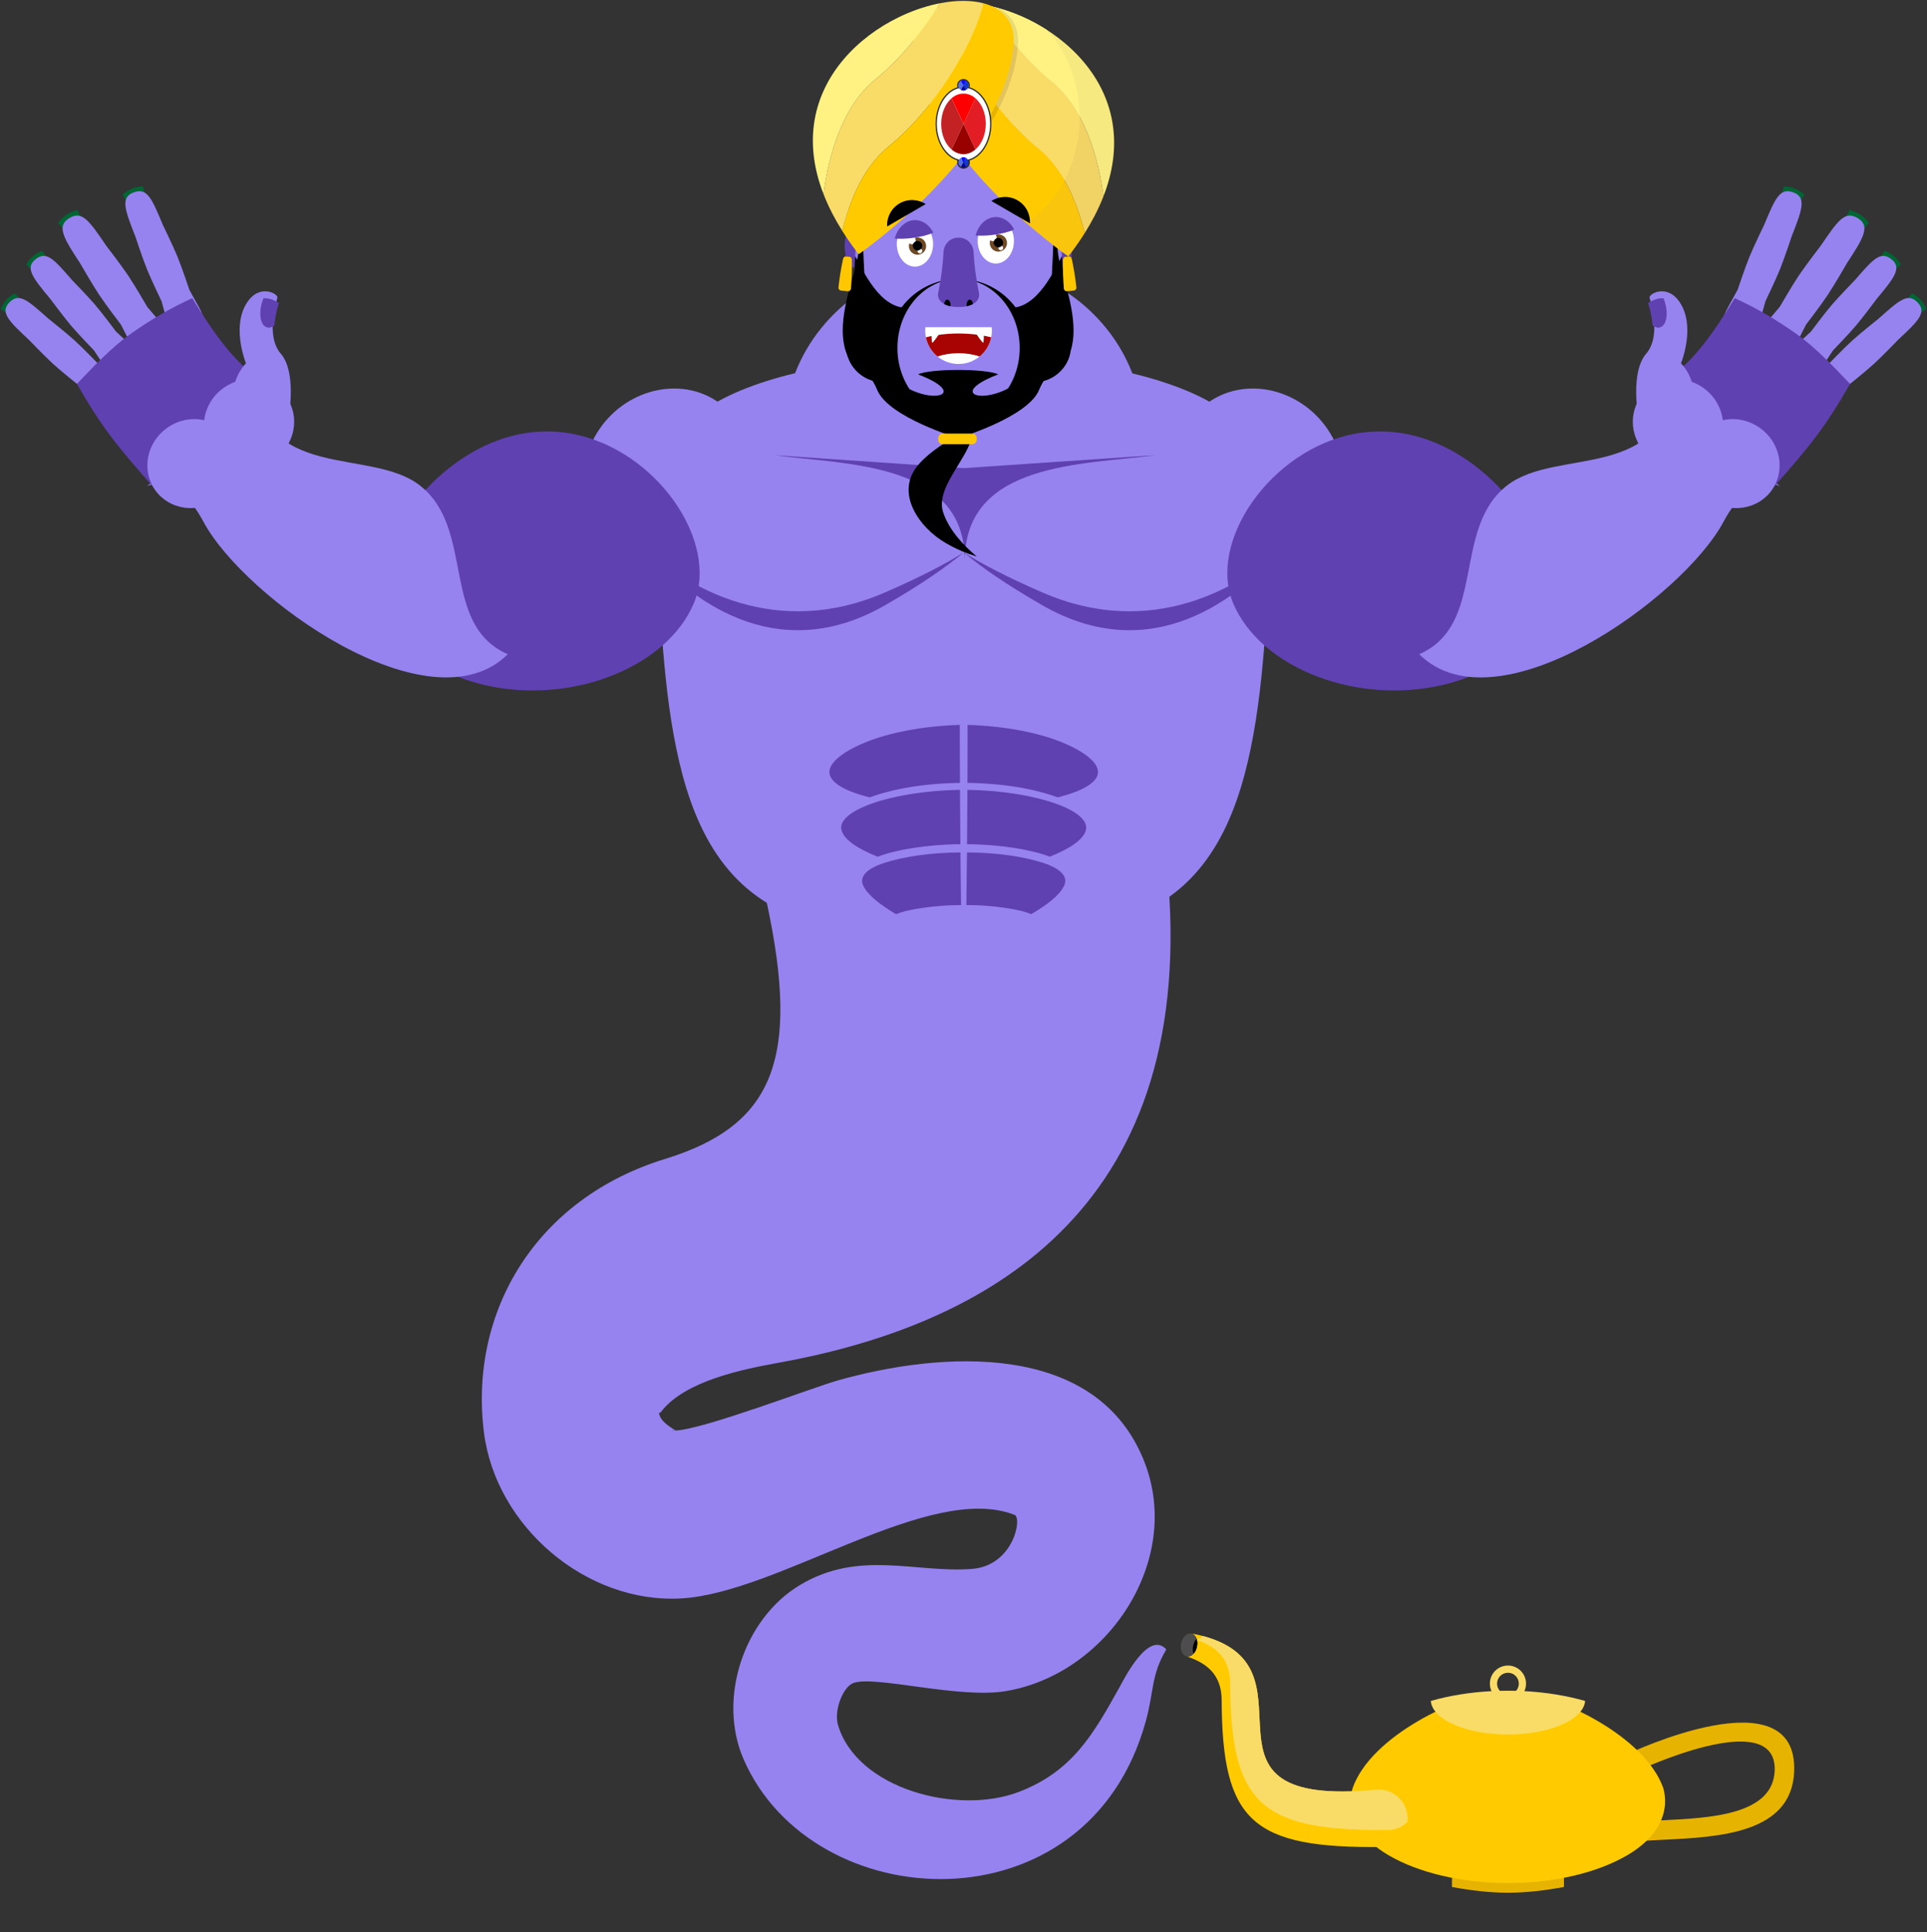 <?xml version="1.0" encoding="UTF-8"?><svg xmlns="http://www.w3.org/2000/svg" xmlns:xlink="http://www.w3.org/1999/xlink" height="916.1" preserveAspectRatio="xMidYMid meet" version="1.0" viewBox="180.9 188.9 913.8 916.1" width="913.8" zoomAndPan="magnify"><rect x="180.9" y="188.9" width="913.8" height="916.1" fill="#333333" stroke="none"/><defs><clipPath id="a"><path d="M 0 0 L 1275.59 0 L 1275.59 1275.59 L 0 1275.59 Z M 0 0"/></clipPath></defs><g><g clip-path="url(#a)"/><g><path d="M 957.203 1028.613 C 954.895 1029.691 952.145 1028.691 951.066 1026.379 C 949.984 1024.066 950.984 1021.316 953.301 1020.238 C 953.527 1020.133 1033.52 982.316 1031.711 1028.797 C 1030.559 1058.176 996.066 1059.863 969.941 1061.148 C 960.371 1061.617 952.059 1062.023 948.168 1063.695 C 945.824 1064.707 943.102 1063.625 942.094 1061.277 C 941.086 1058.934 942.172 1056.211 944.516 1055.203 C 949.91 1052.883 959.016 1052.434 969.504 1051.922 C 991.98 1050.816 1021.66 1049.363 1022.469 1028.41 C 1023.691 997.258 957.395 1028.523 957.203 1028.613" fill="#e6b400" fill-rule="evenodd"/></g><g><path d="M 869.43 1074.07 C 878.277 1075.676 887.129 1076.785 895.98 1076.785 C 904.828 1076.785 913.684 1075.676 922.539 1074.07 C 922.539 1075.652 922.539 1077.238 922.539 1078.82 C 922.539 1080.402 922.539 1081.984 922.539 1083.566 C 913.684 1085.172 904.828 1086.273 895.98 1086.273 C 887.129 1086.27 878.277 1085.168 869.43 1083.566 C 869.43 1081.984 869.43 1080.402 869.43 1078.82 C 869.43 1077.238 869.43 1075.652 869.43 1074.07" fill="#e6b400" fill-rule="evenodd"/></g><g><path d="M 895.996 1081.664 C 918.27 1081.664 938.473 1076.734 952.586 1068.484 C 966.293 1060.473 972.984 1049.098 969.656 1036.684 C 965.234 1024.266 952.895 1013.266 938.562 1004.883 C 925.09 997 910.52 991.711 895.98 991.711 C 881.441 991.711 866.84 997.004 853.359 1004.883 C 839.012 1013.27 826.703 1024.266 822.316 1036.684 C 818.992 1049.098 825.645 1060.473 839.34 1068.484 C 853.449 1076.738 873.719 1081.664 895.996 1081.664" fill="#ffcb00" fill-rule="evenodd"/></g><g><path d="M 895.996 990.496 C 897.289 990.496 898.574 990.512 899.852 990.547 C 900.652 989.637 901.141 988.441 901.141 987.133 C 901.141 985.711 900.562 984.422 899.633 983.488 C 898.699 982.555 897.406 981.977 895.984 981.977 C 894.559 981.977 893.273 982.555 892.34 983.488 C 891.402 984.422 890.828 985.711 890.828 987.133 C 890.828 988.441 891.316 989.637 892.121 990.547 C 893.402 990.512 894.695 990.496 895.996 990.496 Z M 903.781 990.695 C 914.098 991.238 923.836 992.848 932.57 995.352 C 931.875 1004.188 915.762 1011.254 895.984 1011.254 C 876.203 1011.254 860.09 1004.184 859.398 995.344 C 868.137 992.844 877.879 991.238 888.188 990.699 C 887.688 989.613 887.41 988.406 887.41 987.133 C 887.41 984.766 888.371 982.621 889.922 981.07 C 891.473 979.52 893.617 978.559 895.984 978.559 C 898.352 978.559 900.496 979.52 902.047 981.07 C 903.598 982.621 904.559 984.766 904.559 987.133 C 904.559 988.402 904.277 989.609 903.781 990.695" fill="#f9dc67" fill-rule="evenodd"/></g><g><path d="M 836.219 1064.605 C 774.953 1065.203 760.453 1052.809 760.223 994.961 C 760.176 982.758 753.062 977.379 743.727 974.266 C 745.797 974.633 747.934 972.547 748.523 969.566 C 749.117 966.578 747.922 963.816 745.859 963.387 C 748.629 963.816 751.469 964.512 754.422 965.473 C 806.727 982.484 740.465 1046.184 833.172 1037.449 C 840.672 1036.609 847.434 1042.008 848.273 1049.508 C 849.113 1057.008 843.715 1063.77 836.219 1064.605" fill="#ffcb00" fill-rule="evenodd"/></g><g><path d="M 748.492 966.434 L 748.438 966.223 C 749.457 966.152 750.453 965.523 751.227 964.523 C 752.277 964.805 753.344 965.121 754.422 965.473 C 806.727 982.484 740.465 1046.184 833.172 1037.449 C 840.672 1036.609 847.434 1042.008 848.273 1049.508 C 848.398 1050.613 848.387 1051.703 848.25 1052.758 C 846.152 1054.797 843.387 1056.18 840.258 1056.531 C 778.996 1057.125 764.496 1044.727 764.266 986.883 C 764.219 974.992 757.469 969.586 748.492 966.434" fill="#f9dc67" fill-rule="evenodd"/></g><g><path d="M 745.832 963.383 C 747.914 963.793 749.121 966.562 748.523 969.562 C 747.93 972.566 745.762 974.672 743.676 974.258 C 741.598 973.844 740.391 971.074 740.984 968.074 C 741.578 965.066 743.75 962.969 745.832 963.383" fill="#4d4d4d" fill-rule="evenodd"/></g><g><path d="M 748.328 965.871 C 748.695 966.926 748.789 968.223 748.523 969.566 C 748.254 970.938 747.652 972.125 746.879 972.965 C 746.508 971.906 746.414 970.609 746.684 969.27 C 746.953 967.898 747.555 966.715 748.328 965.871" fill="inherit" fill-rule="evenodd"/></g><g><path d="M 735.434 614.062 C 744.5 769.348 640.57 818.676 549.949 835.039 C 533.172 838.066 506.254 843.523 494.82 857.699 C 494.352 858.277 494.258 858.816 493.641 858.637 L 493.445 858.82 C 493.785 862.547 498.406 865.305 501.281 867.133 C 514.305 866.672 566.086 846.828 578.113 843.414 C 626.793 829.605 701.328 824.133 723.738 882.391 C 741.793 929.328 705.672 982.797 657.746 990.711 C 635.512 994.387 595.652 983.141 585.617 986.836 C 580.5 988.715 576.344 1000.047 578.238 1006.566 C 587.141 1037.184 635.094 1049.602 664.145 1038.434 C 689.391 1028.73 699.332 1011.207 711.684 989.012 C 714.129 984.613 725.551 961.727 733.965 970.91 C 726.672 983.273 728.289 990.199 724.242 1004.945 C 696.754 1105.008 566.309 1098.309 533.512 1022.98 C 521 994.246 533.641 956.316 560.258 940.383 C 588.398 923.535 614.844 934.762 641.715 932.758 C 661.469 931.277 665.754 908.598 662.012 907.125 C 621.879 891.352 550.297 944.102 503.941 946.742 C 458.848 949.309 415.887 912.496 410.367 867.859 C 403.266 810.469 435.289 757.121 496.223 738.395 C 547.383 722.672 560.57 691.531 544.539 616.961 C 542.605 589.777 602.719 631.105 629.902 629.176 C 657.086 627.242 733.504 586.879 735.434 614.062 Z M 500.836 867.141 C 500.09 866.926 500.371 866.938 499.477 867.027 C 499.848 867.105 500.305 867.141 500.836 867.141" fill="#9783ef" fill-rule="evenodd"/></g><g><path d="M 551.398 620.695 C 550.254 638.957 557.301 660.758 568.062 677.309 C 568.016 679.559 567.863 681.762 567.613 683.91 L 703.113 683.91 C 703.121 683.852 703.129 683.797 703.141 683.742 C 716.438 666.719 725.719 641.359 724.391 620.602 C 756.703 604.949 768.969 571.883 775.254 537.25 C 781.77 501.371 781.41 463.957 785.059 441.246 C 790.574 406.969 772.539 386.102 743.387 374.047 C 735.504 370.781 726.906 368.105 717.883 365.934 C 705.945 334.934 674.637 312.805 637.891 312.805 C 601.188 312.805 569.906 334.883 557.941 365.832 C 548.844 368.012 540.18 370.707 532.242 373.988 C 503.059 386.059 485.016 406.91 490.531 441.219 C 494.18 463.93 493.828 501.344 500.34 537.223 C 506.637 571.949 518.938 605.059 551.398 620.695" fill="#9783ef" fill-rule="evenodd"/></g><g><path d="M 787.156 450.836 C 769.117 471.23 727.805 506.16 675.062 475.801 C 658.172 466.082 646.254 457.805 637.891 450.836 C 646.254 456.105 658.172 462.371 675.062 469.727 C 727.805 492.695 769.117 466.266 787.156 450.836" fill="#5f41b2" fill-rule="evenodd"/></g><g><path d="M 488.629 450.836 C 506.664 471.23 547.98 506.16 600.719 475.801 C 617.609 466.082 629.527 457.805 637.891 450.836 C 629.527 456.105 617.609 462.371 600.719 469.727 C 547.98 492.695 506.664 466.266 488.629 450.836" fill="#5f41b2" fill-rule="evenodd"/></g><g><path d="M 636.363 593.059 C 621.68 593.113 608.867 595.191 600.215 598.02 C 592.031 600.695 588.164 604.441 590.305 608.902 C 592.445 613.367 598.285 617.875 605.867 622.367 C 608.934 621.02 613.27 620.09 618.48 619.344 C 623.812 618.578 630 617.996 636.648 618.012 C 636.598 613.859 636.547 609.703 636.492 605.547 C 636.441 601.387 636.418 597.223 636.363 593.059 Z M 636.027 532.574 C 618.238 533.141 602.336 536.305 591.172 540.906 C 580.16 545.445 573.688 550.777 574.246 555.512 C 574.805 560.242 582.148 564.148 593.316 566.969 C 598.492 565.051 604.883 563.355 612.117 562.145 C 619.398 560.926 627.539 560.215 636.129 560.074 C 636.121 555.492 636.094 550.906 636.078 546.324 C 636.066 541.742 636.066 537.16 636.027 532.574 Z M 639.664 560.074 C 648.27 560.207 656.398 560.918 663.691 562.137 C 670.941 563.344 677.316 565.051 682.492 566.961 C 693.672 564.137 700.973 560.242 701.539 555.512 C 702.098 550.777 695.637 545.438 684.652 540.906 C 673.484 536.301 657.559 533.141 639.727 532.574 C 639.727 537.16 639.727 541.742 639.715 546.324 C 639.703 550.906 639.676 555.492 639.664 560.074 Z M 636.145 563.359 C 636.184 567.664 636.191 571.969 636.223 576.266 C 636.254 580.559 636.285 584.855 636.328 589.152 C 628.164 589.219 620.508 589.91 613.758 590.969 C 607.129 592.016 601.441 593.402 597.109 595.098 C 587.855 591.387 581.383 587.246 580.004 582.695 C 578.629 578.141 584.051 573.566 594.055 569.977 C 604.367 566.273 619.273 563.668 636.145 563.359 Z M 639.469 589.145 C 639.508 584.848 639.547 580.551 639.574 576.254 C 639.602 571.961 639.609 567.652 639.652 563.359 C 656.535 563.656 671.457 566.277 681.754 569.977 C 691.742 573.562 697.16 578.141 695.781 582.695 C 694.398 587.246 687.965 591.371 678.699 595.078 C 674.363 593.383 668.68 591.996 662.047 590.953 C 655.305 589.887 647.648 589.211 639.469 589.145 Z M 639.148 617.996 C 645.781 617.977 651.98 618.555 657.336 619.324 C 662.551 620.07 666.859 621.004 669.914 622.34 C 677.547 617.859 683.34 613.367 685.48 608.902 C 687.621 604.441 683.766 600.684 675.578 598.004 C 666.953 595.172 654.129 593.105 639.43 593.051 C 639.391 597.207 639.352 601.371 639.301 605.527 C 639.25 609.684 639.199 613.844 639.148 617.996" fill="#5f41b2" fill-rule="evenodd"/></g><g><path d="M 728.82 404.695 L 637.871 410.852 L 548.02 404.695 C 581.887 409.348 638.422 407.719 638.422 454.773 C 638.422 407.719 694.953 409.348 728.82 404.695" fill="#5f41b2" fill-rule="evenodd"/></g><g><path d="M 688.09 303.684 C 691.227 315.797 686.566 315.699 683.398 315.699 C 680.23 315.699 677.664 311.121 677.664 305.469 C 677.664 301.633 678.848 298.289 680.602 296.539 L 680.602 296.535 C 681.355 295.789 682.211 295.332 683.121 295.254 C 687.641 291.984 690.926 280.066 691.051 280.918 C 691.723 285.473 688.527 297.801 688.09 303.684" fill="#5f41b2" fill-rule="evenodd"/></g><g><path d="M 582.824 303.684 C 579.684 315.797 584.344 315.699 587.512 315.699 C 590.68 315.699 593.246 311.121 593.246 305.469 C 593.246 301.633 592.059 298.289 590.312 296.539 L 590.309 296.535 C 589.559 295.789 588.703 295.332 587.789 295.254 C 583.27 291.984 579.984 280.066 579.859 280.918 C 579.188 285.473 582.383 297.801 582.824 303.684" fill="#5f41b2" fill-rule="evenodd"/></g><g><path d="M 587.184 315.699 C 590.344 315.699 592.922 311.102 592.922 305.469 C 592.922 299.832 590.344 295.238 587.184 295.238 C 584.027 295.238 581.449 299.832 581.449 305.469 C 581.449 311.102 584.027 315.699 587.184 315.699" fill="#5f41b2" fill-rule="evenodd"/></g><g><path d="M 683.727 315.699 C 686.887 315.699 689.461 311.102 689.461 305.469 C 689.461 299.832 686.887 295.238 683.727 295.238 C 680.57 295.238 677.992 299.832 677.992 305.469 C 677.992 311.102 680.57 315.699 683.727 315.699" fill="#5f41b2" fill-rule="evenodd"/></g><g><path d="M 603.23 262.059 C 613.66 255.172 624.832 251.891 635.434 251.891 C 646.039 251.898 657.215 255.16 667.648 262.059 C 676.742 268.078 683.363 283.105 683.602 291.32 C 683.895 301.371 684.438 311.441 685.262 321.488 C 686.098 331.547 687.215 341.602 688.59 351.645 C 689.711 359.859 683.266 368.57 673.797 369.973 C 661.109 371.859 648.277 372.695 635.445 372.695 C 622.613 372.695 609.781 371.859 597.102 369.973 C 587.648 368.57 581.203 359.859 582.324 351.645 C 583.695 341.602 584.816 331.547 585.645 321.488 C 586.477 311.441 587.016 301.371 587.309 291.32 C 587.547 283.105 594.133 268.078 603.23 262.059" fill="#9783ef" fill-rule="evenodd"/></g><g><path d="M 635.457 386.652 C 653.859 386.652 668.875 371.926 668.875 353.875 C 668.875 335.824 653.859 321.098 635.457 321.098 C 617.051 321.098 602.039 335.824 602.039 353.875 C 602.039 371.926 617.051 386.652 635.457 386.652" fill="inherit" fill-rule="evenodd"/></g><g><path d="M 586.449 310.336 C 586.223 314.051 585.953 317.773 585.645 321.488 C 584.816 331.547 583.695 341.602 582.324 351.645 C 581.203 359.859 587.648 368.57 597.113 369.973 C 609.801 371.859 622.637 372.691 635.469 372.691 C 648.297 372.691 661.133 371.859 673.809 369.973 C 683.266 368.57 689.711 359.859 688.59 351.645 C 687.215 341.602 686.098 331.547 685.262 321.488 C 684.957 317.773 684.691 314.051 684.461 310.336 C 679.707 319.547 670.715 338.133 656.547 334.285 C 642.68 330.523 637.707 320.734 635.934 320.164 L 635.934 319.797 C 635.934 319.797 636.047 319.797 635.457 320.004 C 634.863 319.797 634.977 319.797 634.977 319.797 L 634.977 320.164 C 633.203 320.734 628.23 330.523 614.367 334.285 C 600.199 338.133 591.203 319.547 586.449 310.336" fill="inherit" fill-rule="evenodd"/></g><g><path d="M 635.453 386.652 C 651.422 386.652 664.445 371.926 664.445 353.875 C 664.445 335.824 651.422 321.098 635.453 321.098 C 619.484 321.098 606.465 335.824 606.465 353.875 C 606.465 371.926 619.484 386.652 635.453 386.652" fill="#9783ef" fill-rule="evenodd"/></g><g><path d="M 635.215 301.574 C 635.375 301.574 635.531 301.574 635.691 301.574 C 637.531 301.574 639.203 302.332 640.43 303.539 C 641.664 304.754 642.457 306.426 642.566 308.262 C 642.762 311.52 643.039 314.777 643.465 318.02 C 643.891 321.277 644.461 324.527 645.121 327.773 C 645.492 329.621 644.777 331.312 643.145 332.5 C 641.449 333.734 638.824 334.461 635.84 334.461 C 635.586 334.461 635.324 334.461 635.066 334.461 C 632.086 334.461 629.453 333.734 627.762 332.5 C 626.129 331.312 625.418 329.621 625.793 327.773 C 626.449 324.527 627.023 321.277 627.449 318.02 C 627.871 314.777 628.152 311.52 628.344 308.262 C 628.453 306.426 629.242 304.754 630.477 303.539 C 631.699 302.336 633.371 301.574 635.215 301.574" fill="#5f41b2" fill-rule="evenodd"/></g><g><path d="M 631.645 334.117 C 630.516 333.875 629.5 333.512 628.641 333.051 C 628.785 331.855 629.402 330.957 630.141 330.957 C 630.984 330.957 631.672 332.137 631.672 333.594 C 631.672 333.77 631.664 333.945 631.645 334.117" fill="inherit" fill-rule="evenodd"/></g><g><path d="M 642.27 333.047 C 641.41 333.512 640.395 333.871 639.27 334.117 C 639.25 333.945 639.238 333.77 639.238 333.594 C 639.238 332.137 639.922 330.957 640.77 330.957 C 641.508 330.957 642.125 331.852 642.27 333.047" fill="inherit" fill-rule="evenodd"/></g><g><path d="M 626.625 364.797 C 633.352 365.641 635.457 372.098 635.457 375.066 C 635.457 372.098 637.145 365.832 644.289 364.797 L 626.625 364.797" fill="#5f41b2" fill-rule="evenodd"/></g><g><path d="M 635.262 396.633 C 635.262 396.633 668.164 386.812 673.594 373.871 C 679.02 360.926 682.641 369.02 687.766 357.449 C 692.891 345.879 688.059 329.812 684.285 316.859 C 680.512 303.906 683.188 296.246 683.188 296.246 L 680.578 298.398 C 680.578 298.398 679.438 339.492 676.516 350.652 C 667.48 385.145 620.328 379.41 654.246 366.395 C 648.711 363.594 621.812 363.594 616.273 366.395 C 650.191 379.41 603.039 385.145 594.004 350.652 C 591.082 339.492 589.945 298.398 589.945 298.398 L 587.336 296.246 C 587.336 296.246 590.008 303.906 586.234 316.859 C 582.465 329.812 577.629 345.879 582.754 357.449 C 587.879 369.02 591.5 360.926 596.926 373.871 C 602.355 386.812 635.262 396.633 635.262 396.633" fill="inherit" fill-rule="evenodd"/></g><g><path d="M 631.422 381.691 C 659.531 392.895 622.531 414.422 628.133 431.723 C 630.805 439.969 637.539 447.285 644.047 452.738 C 638.824 451.129 634.602 449.352 629.559 446.473 C 616.797 439.195 604.625 422.207 616.816 408.75 C 629.258 395.012 645.41 395.434 631.422 381.691" fill="inherit" fill-rule="evenodd"/></g><g><path d="M 641.992 394.469 L 627.902 394.469 C 626.773 394.469 625.848 395.395 625.848 396.52 L 625.848 397.453 C 625.848 398.582 626.773 399.508 627.902 399.508 L 641.992 399.508 C 643.121 399.508 644.047 398.582 644.047 397.453 L 644.047 396.52 C 644.047 395.395 643.121 394.469 641.992 394.469" fill="#ffc700" fill-rule="evenodd"/></g><g><path d="M 583.922 310.691 C 583.578 310.656 583.238 310.625 582.895 310.594 C 582.551 310.559 582.207 310.527 581.863 310.496 C 581.367 310.449 580.812 311.027 580.656 311.789 C 580.188 314.004 579.758 316.227 579.402 318.457 C 579.047 320.68 578.758 322.918 578.504 325.156 C 578.422 325.922 578.992 326.609 579.762 326.68 C 580.289 326.73 580.816 326.785 581.344 326.836 C 581.867 326.883 582.395 326.934 582.922 326.984 C 583.691 327.059 584.383 326.492 584.445 325.719 C 584.621 323.473 584.766 321.227 584.832 318.973 C 584.902 316.719 584.898 314.457 584.863 312.191 C 584.852 311.414 584.418 310.738 583.922 310.691" fill="#ffc700" fill-rule="evenodd"/></g><g><path d="M 685.914 310.691 C 686.254 310.656 686.598 310.625 686.938 310.594 C 687.281 310.559 687.625 310.527 687.969 310.496 C 688.469 310.449 689.02 311.027 689.18 311.789 C 689.645 314.004 690.074 316.227 690.43 318.457 C 690.789 320.68 691.074 322.918 691.328 325.156 C 691.414 325.922 690.84 326.609 690.07 326.68 C 689.547 326.73 689.016 326.785 688.488 326.836 C 687.965 326.883 687.438 326.934 686.91 326.984 C 686.141 327.059 685.449 326.492 685.387 325.719 C 685.215 323.473 685.07 321.227 685 318.973 C 684.93 316.719 684.934 314.457 684.969 312.191 C 684.98 311.414 685.414 310.738 685.914 310.691" fill="#ffc700" fill-rule="evenodd"/></g><g><path d="M 628.27 191.512 C 633.691 212.859 652.25 242.301 673.059 259.219 C 685.141 269.031 691.695 284.656 695.234 299.484 C 697.004 296.684 698.582 293.926 699.988 291.211 C 701.613 288.066 703.004 284.98 704.18 281.957 C 701.766 263.879 695.477 240.488 679.383 227.41 C 667.906 218.09 657.117 204.961 648.84 191.461 C 641.223 190 634.086 189.98 628.27 191.512" fill="#f1d265" fill-rule="evenodd"/></g><g><path d="M 704.18 281.957 C 701.766 263.879 695.477 240.488 679.383 227.41 C 667.906 218.09 657.117 204.961 648.84 191.461 C 649.035 191.512 649.23 191.539 649.43 191.59 C 649.824 191.66 650.219 191.738 650.613 191.828 C 656.527 193.129 662.684 195.281 668.688 198.211 C 688 207.66 705.723 225.301 708.766 249.301 C 710.016 259.16 708.789 270.078 704.18 281.957" fill="#f6e97f" fill-rule="evenodd"/></g><g><path d="M 687.508 310.488 C 687.508 310.488 617.645 262.23 614.051 210.66 C 613.312 200.141 619.16 193.91 628.27 191.512 C 633.691 212.859 652.25 242.301 673.059 259.219 C 685.141 269.031 691.695 284.656 695.234 299.484 C 693.328 302.516 691.203 305.594 688.855 308.719 C 688.414 309.309 687.965 309.898 687.508 310.488" fill="#f9c60d" fill-rule="evenodd"/></g><g><path d="M 628.621 192.82 C 634.449 214.059 652.672 242.648 673.059 259.219 C 678.203 263.391 682.348 268.629 685.68 274.41 C 690.23 265.789 692.867 255.59 692.867 244.648 C 692.867 244.48 692.859 244.309 692.859 244.129 C 689.387 237.75 684.977 231.961 679.383 227.41 C 667.906 218.09 657.117 204.961 648.84 191.461 C 643.82 190.5 639.008 190.16 634.645 190.48 C 632.578 191.102 630.566 191.891 628.621 192.82" fill="#f9dc67" fill-rule="evenodd"/></g><g><path d="M 692.859 244.129 C 689.387 237.75 684.977 231.961 679.383 227.41 C 667.906 218.09 657.117 204.961 648.84 191.461 C 649.035 191.512 649.23 191.539 649.43 191.59 C 649.824 191.66 650.219 191.738 650.613 191.828 C 656.527 193.129 662.684 195.281 668.688 198.211 C 671.617 199.648 674.512 201.27 677.324 203.078 C 686.762 213.199 692.734 227.828 692.859 244.129" fill="#fff282" fill-rule="evenodd"/></g><g><path d="M 667.367 294.41 C 646.43 275.992 616.379 244.02 614.051 210.66 C 613.852 207.84 614.129 205.328 614.812 203.121 C 618.844 198.789 623.508 195.281 628.621 192.82 C 634.449 214.059 652.672 242.648 673.059 259.219 C 678.203 263.391 682.348 268.629 685.68 274.41 C 681.203 282.883 674.875 289.824 667.367 294.41" fill="#ffcb00" fill-rule="evenodd"/></g><g><path d="M 638.688 216.691 C 643.113 224.75 648.539 232.879 654.574 240.359 C 659.273 231.141 662.555 221.488 663.5 211.691 C 658.234 205.52 653.375 198.801 649.148 191.969 C 647.102 199.551 643.453 208.09 638.688 216.691" fill="#e1c45e" fill-rule="evenodd"/></g><g><path d="M 663.5 211.691 C 658.234 205.52 653.375 198.801 649.148 191.969 C 649.188 191.828 649.223 191.691 649.258 191.551 L 649.43 191.59 C 649.824 191.66 650.219 191.738 650.613 191.828 C 651.816 192.09 653.023 192.391 654.246 192.73 C 660.516 195.859 664.234 201.57 663.641 210.09 C 663.605 210.621 663.551 211.16 663.5 211.691" fill="#e8db78" fill-rule="evenodd"/></g><g><path d="M 638.617 264.59 C 632.594 257.012 627.062 248.801 622.762 240.219 C 628.797 232.801 634.23 224.719 638.688 216.691 C 643.113 224.75 648.539 232.879 654.574 240.359 C 650.215 248.898 644.652 257.059 638.617 264.59" fill="#e6b400" fill-rule="evenodd"/></g><g><path d="M 647.32 190.461 C 641.902 211.809 623.344 241.262 602.531 258.16 C 590.449 267.98 583.895 283.605 580.355 298.434 C 578.59 295.633 577.012 292.875 575.605 290.16 C 573.977 287.016 572.586 283.93 571.41 280.906 C 573.828 262.828 580.117 239.441 596.207 226.371 C 607.684 217.039 618.473 203.91 626.754 190.422 C 634.363 188.949 641.508 188.93 647.32 190.461" fill="#f9dc67" fill-rule="evenodd"/></g><g><path d="M 571.41 280.906 C 573.828 262.828 580.117 239.441 596.207 226.371 C 607.684 217.039 618.473 203.91 626.754 190.422 C 626.555 190.461 626.355 190.488 626.16 190.531 C 625.766 190.609 625.375 190.691 624.98 190.781 C 619.059 192.078 612.906 194.23 606.902 197.16 C 587.594 206.609 569.871 224.262 566.828 248.25 C 565.578 258.109 566.805 269.039 571.41 280.906" fill="#fff282" fill-rule="evenodd"/></g><g><path d="M 588.086 309.441 C 588.086 309.441 657.945 261.18 661.543 209.609 C 662.277 199.09 656.434 192.859 647.32 190.461 C 641.902 211.809 623.344 241.262 602.531 258.16 C 590.449 267.98 583.895 283.605 580.355 298.434 C 582.266 301.465 584.387 304.543 586.738 307.672 C 587.18 308.258 587.629 308.848 588.086 309.441" fill="#ffcb00" fill-rule="evenodd"/></g><g><path d="M 640.676 264.969 C 640.77 265.262 640.812 265.559 640.812 265.871 C 640.812 267.539 639.461 268.891 637.797 268.891 C 636.129 268.891 634.773 267.539 634.773 265.871 C 634.773 265.559 634.824 265.262 634.914 264.969 C 631.848 264.059 629.387 261.789 627.699 259.109 C 625.559 255.719 624.566 251.609 624.566 247.629 C 624.566 243.641 625.559 239.531 627.699 236.141 C 629.387 233.461 631.848 231.191 634.914 230.281 C 634.824 229.988 634.773 229.691 634.773 229.391 C 634.773 227.719 636.129 226.371 637.797 226.371 C 639.461 226.371 640.812 227.719 640.812 229.391 C 640.812 229.691 640.77 229.988 640.676 230.281 C 643.746 231.191 646.203 233.461 647.895 236.141 C 650.031 239.531 651.023 243.641 651.023 247.629 C 651.023 251.609 650.031 255.719 647.895 259.109 C 646.203 261.789 643.746 264.059 640.676 264.969" fill="#2b2a29" fill-rule="evenodd"/></g><g><path d="M 637.797 264.809 C 644.758 264.809 650.441 257.09 650.441 247.621 C 650.441 238.16 644.758 230.441 637.797 230.441 C 630.828 230.441 625.152 238.16 625.152 247.621 C 625.152 257.09 630.828 264.809 637.797 264.809" fill="#fff" fill-rule="evenodd"/></g><g><path d="M 637.797 247.629 L 633.527 238.398 L 632.168 235.461 C 629.199 238.012 627.223 242.5 627.223 247.629 C 627.223 252.75 629.195 257.25 632.168 259.789 L 633.527 256.852 L 637.797 247.629" fill="#c22223" fill-rule="evenodd"/></g><g><path d="M 643.426 235.461 C 646.395 238.012 648.371 242.5 648.371 247.629 C 648.371 252.75 646.395 257.25 643.426 259.789 L 642.062 256.852 L 637.906 247.859 L 637.797 247.629 L 637.914 247.371 L 642.062 238.398 L 643.426 235.461" fill="#e21e24" fill-rule="evenodd"/></g><path d="M 637.797 233.262 C 639.863 233.262 641.797 234.059 643.426 235.461 L 642.062 238.398 L 637.797 247.629 L 633.527 238.398 L 632.168 235.461 C 633.797 234.059 635.727 233.262 637.797 233.262" fill="red" fill-rule="evenodd"/><g><path d="M 643.426 259.789 C 641.797 261.191 639.863 262 637.797 262 C 635.727 262 633.797 261.191 632.168 259.789 L 633.527 256.852 L 637.797 247.629 L 642.062 256.852 L 643.426 259.789" fill="#980000" fill-rule="evenodd"/></g><g><path d="M 637.797 231.82 C 639.137 231.82 640.23 230.719 640.23 229.379 C 640.23 228.039 639.137 226.941 637.797 226.941 C 636.453 226.941 635.359 228.039 635.359 229.379 C 635.359 230.719 636.453 231.82 637.797 231.82" fill="#6698ff" fill-rule="evenodd"/></g><g><path d="M 637.797 265.871 L 636.676 263.75 L 636.66 263.711 C 635.887 264.121 635.359 264.93 635.359 265.871 C 635.359 266.801 635.887 267.621 636.66 268.031 L 636.676 267.988 L 637.797 265.871" fill="#556fe5" fill-rule="evenodd"/></g><g><path d="M 638.93 268.031 L 638.918 267.988 L 637.828 265.93 L 637.797 265.871 L 637.828 265.809 L 638.918 263.75 L 638.93 263.711 C 639.703 264.121 640.23 264.93 640.23 265.871 C 640.23 266.801 639.703 267.621 638.93 268.031" fill="#1437d0" fill-rule="evenodd"/></g><g><path d="M 638.93 263.711 L 638.918 263.75 L 637.797 265.871 L 636.676 263.75 L 636.66 263.711 C 637 263.539 637.387 263.43 637.797 263.43 C 638.203 263.43 638.59 263.539 638.93 263.711" fill="#0d05ff" fill-rule="evenodd"/></g><g><path d="M 636.66 268.031 L 636.676 267.988 L 637.797 265.871 L 638.918 267.988 L 638.93 268.031 C 638.59 268.211 638.203 268.309 637.797 268.309 C 637.387 268.309 637 268.211 636.66 268.031" fill="#080398" fill-rule="evenodd"/></g><g><path d="M 637.797 229.391 L 636.676 227.262 L 636.66 227.23 C 635.887 227.641 635.359 228.449 635.359 229.391 C 635.359 230.32 635.887 231.129 636.66 231.539 L 636.676 231.512 L 637.797 229.391" fill="#556fe5" fill-rule="evenodd"/></g><g><path d="M 638.93 231.539 L 638.918 231.512 L 637.828 229.441 L 637.797 229.391 L 637.828 229.328 L 638.918 227.262 L 638.93 227.23 C 639.703 227.641 640.23 228.449 640.23 229.391 C 640.23 230.32 639.703 231.129 638.93 231.539" fill="#1437d0" fill-rule="evenodd"/></g><g><path d="M 638.93 227.23 L 638.918 227.262 L 637.797 229.391 L 636.676 227.262 L 636.66 227.23 C 637 227.051 637.387 226.949 637.797 226.949 C 638.203 226.949 638.59 227.051 638.93 227.23" fill="#0d05ff" fill-rule="evenodd"/></g><g><path d="M 636.66 231.539 L 636.676 231.512 L 637.797 229.391 L 638.918 231.512 L 638.93 231.539 C 638.59 231.719 638.203 231.82 637.797 231.82 C 637.387 231.82 637 231.719 636.66 231.539" fill="#080398" fill-rule="evenodd"/></g><g><path d="M 651.184 344.023 C 651.238 344.562 651.266 345.102 651.266 345.656 C 651.266 354.387 644.188 361.465 635.457 361.465 C 626.723 361.465 619.645 354.387 619.645 345.656 C 619.645 345.102 619.672 344.562 619.73 344.023 L 651.184 344.023" fill="#fff" fill-rule="evenodd"/></g><g><path d="M 650.949 348.824 C 646.316 347.676 641.051 347.023 635.457 347.023 C 629.863 347.023 624.594 347.676 619.965 348.824 C 620.703 352.461 622.691 355.641 625.461 357.906 C 628.484 356.906 631.879 356.344 635.457 356.344 C 639.035 356.344 642.426 356.906 645.453 357.906 C 648.219 355.641 650.211 352.461 650.949 348.824" fill="#a70403" fill-rule="evenodd"/></g><g><path d="M 622.664 347.012 C 622.664 347.012 622.594 351.281 622.984 351.387 C 623.379 351.496 626.18 347.367 626.18 347.367 L 622.664 347.012" fill="#fff" fill-rule="evenodd"/></g><g><path d="M 647.453 347.012 C 647.453 347.012 647.527 351.281 647.133 351.387 C 646.738 351.496 643.938 347.367 643.938 347.367 L 647.453 347.012" fill="#fff" fill-rule="evenodd"/></g><g><path d="M 607.473 285.348 C 611.465 283.027 616.258 283.305 619.883 285.66 L 601.598 296.281 C 601.348 291.965 603.477 287.668 607.473 285.348" fill="inherit" fill-rule="evenodd"/></g><g><path d="M 614.781 315.316 C 619.516 315.316 623.379 310.516 623.379 304.629 C 623.379 298.738 619.516 293.938 614.781 293.938 C 610.043 293.938 606.184 298.738 606.184 304.629 C 606.184 310.516 610.043 315.316 614.781 315.316" fill="#fff" fill-rule="evenodd"/></g><g><path d="M 616.004 309.676 C 618.254 309.676 620.09 307.84 620.09 305.586 C 620.09 303.336 618.254 301.496 616.004 301.496 C 613.754 301.496 611.914 303.336 611.914 305.586 C 611.914 307.84 613.754 309.676 616.004 309.676" fill="#6d4924" fill-rule="evenodd"/></g><g><path d="M 613.359 304.707 C 614.34 304.707 615.137 303.906 615.137 302.93 C 615.137 301.949 614.34 301.152 613.359 301.152 C 612.383 301.152 611.586 301.949 611.586 302.93 C 611.586 303.906 612.383 304.707 613.359 304.707" fill="#fff" fill-rule="evenodd"/></g><g><path d="M 617.125 309.027 C 617.742 309.027 618.25 308.523 618.25 307.902 C 618.25 307.285 617.742 306.777 617.125 306.777 C 616.508 306.777 616.004 307.285 616.004 307.902 C 616.004 308.523 616.508 309.027 617.125 309.027" fill="#fff" fill-rule="evenodd"/></g><g><path d="M 616.004 307.648 C 617.23 307.648 618.234 306.645 618.234 305.414 C 618.234 304.184 617.23 303.184 616.004 303.184 C 614.773 303.184 613.77 304.184 613.77 305.414 C 613.77 306.645 614.773 307.648 616.004 307.648" fill="inherit" fill-rule="evenodd"/></g><g><path d="M 614.863 293.258 C 618.5 293.258 621.691 295.637 623.488 299.211 C 620.797 300.406 617.004 301.371 612.746 301.832 C 610.027 302.129 607.449 302.176 605.188 302.016 C 606.504 296.938 610.336 293.258 614.863 293.258" fill="#5f41b2" fill-rule="evenodd"/></g><g><path d="M 612.746 301.832 C 612.879 301.809 613.012 301.789 613.148 301.785 L 612.746 301.832" fill="#fff" fill-rule="evenodd"/></g><g><path d="M 663.438 283.883 C 659.441 281.562 654.656 281.84 651.027 284.199 L 669.309 294.816 C 669.562 290.5 667.434 286.203 663.438 283.883" fill="inherit" fill-rule="evenodd"/></g><g><path d="M 653.125 313.852 C 657.859 313.852 661.723 309.051 661.723 303.16 C 661.723 297.273 657.859 292.473 653.125 292.473 C 648.387 292.473 644.527 297.273 644.527 303.16 C 644.527 309.051 648.387 313.852 653.125 313.852" fill="#fff" fill-rule="evenodd"/></g><g><path d="M 654.348 308.211 C 656.598 308.211 658.434 306.371 658.434 304.121 C 658.434 301.871 656.598 300.035 654.348 300.035 C 652.094 300.035 650.258 301.871 650.258 304.121 C 650.258 306.371 652.094 308.211 654.348 308.211" fill="#6d4924" fill-rule="evenodd"/></g><g><path d="M 651.707 303.246 C 652.684 303.246 653.484 302.445 653.484 301.469 C 653.484 300.488 652.684 299.691 651.707 299.691 C 650.73 299.691 649.93 300.488 649.93 301.469 C 649.93 302.445 650.73 303.246 651.707 303.246" fill="#fff" fill-rule="evenodd"/></g><g><path d="M 655.473 307.566 C 656.094 307.566 656.598 307.059 656.598 306.441 C 656.598 305.82 656.094 305.316 655.473 305.316 C 654.852 305.316 654.348 305.82 654.348 306.441 C 654.348 307.059 654.852 307.566 655.473 307.566" fill="#fff" fill-rule="evenodd"/></g><g><path d="M 654.348 306.184 C 655.578 306.184 656.578 305.184 656.578 303.953 C 656.578 302.723 655.578 301.723 654.348 301.723 C 653.117 301.723 652.117 302.723 652.117 303.953 C 652.117 305.184 653.117 306.184 654.348 306.184" fill="inherit" fill-rule="evenodd"/></g><g><path d="M 653.207 291.797 C 656.848 291.797 660.039 294.172 661.832 297.746 C 659.141 298.941 655.348 299.91 651.094 300.371 C 648.375 300.66 645.797 300.711 643.531 300.555 C 644.848 295.473 648.684 291.797 653.207 291.797" fill="#5f41b2" fill-rule="evenodd"/></g><g><path d="M 651.094 300.371 C 651.223 300.344 651.359 300.328 651.496 300.324 L 651.094 300.371" fill="#fff" fill-rule="evenodd"/></g><g><path d="M 516.758 376.777 C 496.93 367.102 470.551 377.105 460.77 400.438 C 455.797 412.293 479.578 410.477 481.848 466.648 C 506.152 440.441 522.355 456.422 532.578 435.469 C 543.672 412.727 536.59 386.449 516.758 376.777" fill="#9783ef" fill-rule="evenodd"/></g><g><path d="M 509.777 475.258 C 522.367 446.012 492.32 402.141 452.348 394.578 C 412.375 387.016 377.617 418.625 365.023 447.867 C 352.434 477.105 374.629 506.945 414.602 514.508 C 454.574 522.07 497.184 504.496 509.777 475.258" fill="#5f41b2" fill-rule="evenodd"/></g><g><path d="M 421.703 499.078 C 389.523 485.09 406.422 439.672 380.035 419.074 C 356.344 400.582 304.598 418.465 300.328 366.34 C 299.75 359.258 288.945 369.484 279.531 382.418 C 269.137 396.699 260.16 412.746 250.551 419.398 C 250.551 419.398 264.641 412.328 277.332 436.184 C 296.547 472.305 384.746 535.648 421.703 499.078" fill="#9783ef" fill-rule="evenodd"/></g><g><path d="M 213.512 301.668 C 211.344 297.492 208.469 294.598 208.469 294.598 C 208.469 294.598 209.969 292.344 212.488 290.703 C 214.969 289.004 217.625 288.484 217.625 288.484 C 217.625 288.484 219.199 292.246 222.223 295.848 C 221.809 297.133 221.066 298.141 220.023 298.68 C 219.422 298.996 218.766 299.125 218.09 299.094 C 217.863 299.73 217.492 300.285 216.973 300.723 C 216.074 301.473 214.859 301.773 213.512 301.668" fill="#063" fill-rule="evenodd"/></g><g><path d="M 218.863 313.68 C 218.863 313.68 224.645 323.73 227.926 328.672 C 231.203 333.613 238.254 342.809 238.254 342.809 L 242.895 351.902 C 247.871 361.648 251.238 356.91 251.137 348.559 C 258.816 351.848 264.484 350.551 257.383 342.223 L 250.758 334.453 C 250.758 334.453 244.961 324.422 241.652 319.5 C 238.344 314.578 231.277 305.391 231.277 305.391 C 223.031 293.336 219.719 288.324 213.285 292.621 C 207.648 296.387 211.445 302.316 218.863 313.68" fill="#9783ef" fill-rule="evenodd"/></g><g><path d="M 198.613 320.258 C 196.203 316.699 193.285 314.379 193.285 314.379 C 193.285 314.379 194.406 312.172 196.523 310.422 C 198.594 308.609 200.949 307.859 200.949 307.859 C 200.949 307.859 202.773 311.109 205.902 314.051 C 205.66 315.262 205.094 316.258 204.207 316.859 C 203.691 317.207 203.113 317.395 202.496 317.438 C 202.355 318.039 202.078 318.582 201.652 319.035 C 200.914 319.812 199.844 320.211 198.613 320.258" fill="#063" fill-rule="evenodd"/></g><g><path d="M 204.742 330.598 C 204.742 330.598 211.055 339.102 214.555 343.242 C 218.051 347.379 225.422 354.977 225.422 354.977 L 230.602 362.738 C 236.148 371.059 238.703 366.398 237.727 358.828 C 245.047 361.004 250.051 359.223 242.723 352.418 L 235.891 346.066 C 235.891 346.066 229.562 337.578 226.039 333.461 C 222.516 329.344 215.129 321.754 215.129 321.754 C 206.367 311.688 202.828 307.488 197.449 312.074 C 192.73 316.09 196.805 321.066 204.742 330.598" fill="#9783ef" fill-rule="evenodd"/></g><g><path d="M 187.25 340.566 C 184.414 337.344 181.223 335.41 181.223 335.41 C 181.223 335.41 182.055 333.078 183.93 331.07 C 185.754 329.012 187.996 327.969 187.996 327.969 C 187.996 327.969 190.223 330.961 193.695 333.488 C 193.609 334.719 193.176 335.773 192.371 336.484 C 191.906 336.895 191.352 337.156 190.746 337.273 C 190.684 337.887 190.477 338.461 190.109 338.969 C 189.48 339.832 188.469 340.363 187.25 340.566" fill="#063" fill-rule="evenodd"/></g><g><path d="M 194.641 350.043 C 194.641 350.043 201.984 357.68 205.98 361.34 C 209.973 365 218.25 371.602 218.25 371.602 L 224.367 378.645 C 230.926 386.191 232.871 381.25 230.941 373.863 C 238.477 375.094 243.215 372.691 235.086 366.871 L 227.5 361.438 C 227.5 361.438 220.148 353.82 216.133 350.184 C 212.117 346.551 203.824 339.957 203.824 339.957 C 193.859 331.082 189.82 327.367 185.059 332.594 C 180.891 337.176 185.562 341.594 194.641 350.043" fill="#9783ef" fill-rule="evenodd"/></g><g><path d="M 242.363 288.719 C 241.148 284.43 239.031 281.191 239.031 281.191 C 239.031 281.191 240.852 279.387 243.504 278.348 C 246.133 277.238 248.699 277.266 248.699 277.266 C 248.699 277.266 249.438 281.059 251.559 284.977 C 250.93 286.09 250.047 286.887 248.977 287.191 C 248.359 287.363 247.723 287.359 247.105 287.199 C 246.773 287.746 246.32 288.191 245.754 288.496 C 244.777 289.027 243.594 289.074 242.363 288.719" fill="#063" fill-rule="evenodd"/></g><g><path d="M 245.035 300.887 C 245.035 300.887 248.488 311.32 250.59 316.535 C 252.688 321.742 257.477 331.625 257.477 331.625 L 260.051 340.949 C 262.809 350.945 266.84 347.191 268.34 339.422 C 274.84 343.941 280.348 343.812 275.344 334.73 L 270.68 326.258 C 270.68 326.258 267.215 315.84 265.078 310.641 C 262.949 305.438 258.141 295.562 258.141 295.562 C 252.789 282.797 250.672 277.516 243.879 280.277 C 237.93 282.699 240.32 288.922 245.035 300.887" fill="#9783ef" fill-rule="evenodd"/></g><g><path d="M 253.422 419.617 L 311.656 378.406 C 298.078 360.867 293.988 366.203 272.066 330.262 C 262.547 334.586 252.695 340.219 243.016 347.066 C 233.34 353.914 224.621 363.363 217.379 370.902 C 229.672 392.336 237.078 401.098 253.422 419.617" fill="#5f41b2" fill-rule="evenodd"/></g><g><path d="M 260.18 391.746 C 265.539 387.953 271.949 386.828 277.742 388.125 C 278.449 382.23 281.641 376.555 286.996 372.766 C 296.785 365.84 310.094 367.816 316.719 377.184 C 323.352 386.551 320.789 399.762 311.004 406.684 C 305.645 410.477 299.234 411.602 293.441 410.301 C 292.734 416.199 289.539 421.871 284.184 425.664 C 274.395 432.59 261.09 430.609 254.461 421.246 C 247.832 411.879 250.391 398.672 260.18 391.746" fill="#9783ef" fill-rule="evenodd"/></g><g><path d="M 317.801 386.344 C 317.801 386.344 321.715 365.422 314.051 356.59 C 306.395 347.758 312.477 330.023 312.477 330.023 C 312.73 327.988 302.914 322.691 297.035 334.094 C 291.152 345.488 297.539 361.145 297.539 361.145 C 279.965 380.176 302.102 419.949 317.801 386.344" fill="#9783ef" fill-rule="evenodd"/></g><g><path d="M 311.004 343.27 C 311.504 337.422 313.152 332.621 313.152 332.621 C 313.152 332.621 309.785 330.039 305.816 330.32 C 305.633 330.773 305.465 331.246 305.309 331.727 C 303.434 337.574 304.363 343.105 307.391 344.074 C 308.516 344.438 309.773 344.113 311.004 343.27" fill="#5f41b2" fill-rule="evenodd"/></g><g><path d="M 758.836 376.777 C 778.664 367.102 805.039 377.105 814.824 400.438 C 819.797 412.293 796.016 410.477 793.742 466.648 C 769.441 440.441 753.234 456.422 743.016 435.469 C 731.922 412.727 739.004 386.449 758.836 376.777" fill="#9783ef" fill-rule="evenodd"/></g><g><path d="M 765.816 475.258 C 753.223 446.012 783.273 402.141 823.246 394.578 C 863.219 387.016 897.977 418.625 910.566 447.867 C 923.156 477.105 900.965 506.945 860.988 514.508 C 821.016 522.07 778.406 504.496 765.816 475.258" fill="#5f41b2" fill-rule="evenodd"/></g><g><path d="M 853.891 499.078 C 886.066 485.09 869.172 439.672 895.559 419.074 C 919.25 400.582 970.996 418.465 975.262 366.34 C 975.84 359.258 986.648 369.484 996.059 382.418 C 1006.449 396.699 1015.43 412.746 1025.039 419.398 C 1025.039 419.398 1010.949 412.328 998.258 436.184 C 979.043 472.305 890.848 535.648 853.891 499.078" fill="#9783ef" fill-rule="evenodd"/></g><g><path d="M 1062.078 301.668 C 1064.25 297.492 1067.129 294.598 1067.129 294.598 C 1067.129 294.598 1065.629 292.344 1063.109 290.703 C 1060.629 289.004 1057.969 288.484 1057.969 288.484 C 1057.969 288.484 1056.398 292.246 1053.371 295.848 C 1053.781 297.133 1054.531 298.141 1055.57 298.68 C 1056.172 298.996 1056.828 299.125 1057.5 299.094 C 1057.73 299.73 1058.102 300.285 1058.621 300.723 C 1059.52 301.473 1060.738 301.773 1062.078 301.668" fill="#063" fill-rule="evenodd"/></g><g><path d="M 1056.73 313.68 C 1056.73 313.68 1050.949 323.73 1047.672 328.672 C 1044.391 333.613 1037.34 342.809 1037.34 342.809 L 1032.699 351.902 C 1027.719 361.648 1024.352 356.91 1024.449 348.559 C 1016.781 351.848 1011.109 350.551 1018.211 342.223 L 1024.84 334.453 C 1024.84 334.453 1030.629 324.422 1033.941 319.5 C 1037.25 314.578 1044.32 305.391 1044.32 305.391 C 1052.559 293.336 1055.871 288.324 1062.309 292.621 C 1067.941 296.387 1064.148 302.316 1056.73 313.68" fill="#9783ef" fill-rule="evenodd"/></g><g><path d="M 1076.98 320.258 C 1079.391 316.699 1082.309 314.379 1082.309 314.379 C 1082.309 314.379 1081.18 312.172 1079.07 310.422 C 1077 308.609 1074.641 307.859 1074.641 307.859 C 1074.641 307.859 1072.82 311.109 1069.691 314.051 C 1069.93 315.262 1070.5 316.258 1071.391 316.859 C 1071.898 317.207 1072.48 317.395 1073.102 317.438 C 1073.238 318.039 1073.512 318.582 1073.941 319.035 C 1074.68 319.812 1075.75 320.211 1076.98 320.258" fill="#063" fill-rule="evenodd"/></g><g><path d="M 1070.852 330.598 C 1070.852 330.598 1064.539 339.102 1061.039 343.242 C 1057.539 347.379 1050.172 354.977 1050.172 354.977 L 1044.988 362.738 C 1039.441 371.059 1036.891 366.398 1037.859 358.828 C 1030.551 361.004 1025.539 359.223 1032.871 352.418 L 1039.699 346.066 C 1039.699 346.066 1046.031 337.578 1049.551 333.461 C 1053.078 329.344 1060.469 321.754 1060.469 321.754 C 1069.23 311.688 1072.762 307.488 1078.141 312.074 C 1082.859 316.09 1078.789 321.066 1070.852 330.598" fill="#9783ef" fill-rule="evenodd"/></g><g><path d="M 1088.34 340.566 C 1091.18 337.344 1094.371 335.41 1094.371 335.41 C 1094.371 335.41 1093.539 333.078 1091.66 331.07 C 1089.84 329.012 1087.602 327.969 1087.602 327.969 C 1087.602 327.969 1085.371 330.961 1081.898 333.488 C 1081.98 334.719 1082.422 335.773 1083.219 336.484 C 1083.691 336.895 1084.238 337.156 1084.852 337.273 C 1084.91 337.887 1085.121 338.461 1085.48 338.969 C 1086.109 339.832 1087.121 340.363 1088.34 340.566" fill="#063" fill-rule="evenodd"/></g><g><path d="M 1080.949 350.043 C 1080.949 350.043 1073.609 357.68 1069.609 361.34 C 1065.621 365 1057.34 371.602 1057.34 371.602 L 1051.23 378.645 C 1044.672 386.191 1042.719 381.25 1044.648 373.863 C 1037.121 375.094 1032.379 372.691 1040.512 366.871 L 1048.09 361.438 C 1048.09 361.438 1055.441 353.82 1059.461 350.184 C 1063.48 346.551 1071.77 339.957 1071.77 339.957 C 1081.73 331.082 1085.77 327.367 1090.531 332.594 C 1094.699 337.176 1090.031 341.594 1080.949 350.043" fill="#9783ef" fill-rule="evenodd"/></g><g><path d="M 1033.23 288.719 C 1034.441 284.43 1036.559 281.191 1036.559 281.191 C 1036.559 281.191 1034.738 279.387 1032.09 278.348 C 1029.461 277.238 1026.898 277.266 1026.898 277.266 C 1026.898 277.266 1026.16 281.059 1024.031 284.977 C 1024.66 286.09 1025.551 286.887 1026.609 287.191 C 1027.23 287.363 1027.871 287.359 1028.488 287.199 C 1028.82 287.746 1029.27 288.191 1029.84 288.496 C 1030.809 289.027 1032 289.074 1033.23 288.719" fill="#063" fill-rule="evenodd"/></g><g><path d="M 1030.551 300.887 C 1030.551 300.887 1027.109 311.32 1025 316.535 C 1022.898 321.742 1018.121 331.625 1018.121 331.625 L 1015.539 340.949 C 1012.781 350.945 1008.75 347.191 1007.25 339.422 C 1000.75 343.941 995.246 343.812 1000.25 334.73 L 1004.91 326.258 C 1004.91 326.258 1008.379 315.84 1010.512 310.641 C 1012.648 305.438 1017.449 295.562 1017.449 295.562 C 1022.801 282.797 1024.922 277.516 1031.711 280.277 C 1037.66 282.699 1035.27 288.922 1030.551 300.887" fill="#9783ef" fill-rule="evenodd"/></g><g><path d="M 1022.172 419.617 L 963.934 378.406 C 977.512 360.867 981.605 366.203 1003.531 330.262 C 1013.051 334.586 1022.898 340.219 1032.57 347.066 C 1042.25 353.914 1050.969 363.363 1058.211 370.902 C 1045.922 392.336 1038.512 401.098 1022.172 419.617" fill="#5f41b2" fill-rule="evenodd"/></g><g><path d="M 1015.41 391.746 C 1010.051 387.953 1003.641 386.828 997.848 388.125 C 997.141 382.23 993.953 376.555 988.594 372.766 C 978.809 365.84 965.5 367.816 958.871 377.184 C 952.242 386.551 954.805 399.762 964.59 406.684 C 969.945 410.477 976.359 411.602 982.152 410.301 C 982.859 416.199 986.051 421.871 991.406 425.664 C 1001.191 432.59 1014.5 430.609 1021.129 421.246 C 1027.762 411.879 1025.199 398.672 1015.41 391.746" fill="#9783ef" fill-rule="evenodd"/></g><g><path d="M 957.793 386.344 C 957.793 386.344 953.879 365.422 961.535 356.59 C 969.199 347.758 963.113 330.023 963.113 330.023 C 962.863 327.988 972.68 322.691 978.559 334.094 C 984.441 345.488 978.055 361.145 978.055 361.145 C 995.629 380.176 973.488 419.949 957.793 386.344" fill="#9783ef" fill-rule="evenodd"/></g><g><path d="M 964.59 343.27 C 964.09 337.422 962.441 332.621 962.441 332.621 C 962.441 332.621 965.809 330.039 969.777 330.32 C 969.961 330.773 970.125 331.246 970.281 331.727 C 972.156 337.574 971.227 343.105 968.203 344.074 C 967.074 344.438 965.82 344.113 964.59 343.27" fill="#5f41b2" fill-rule="evenodd"/></g></g></svg>